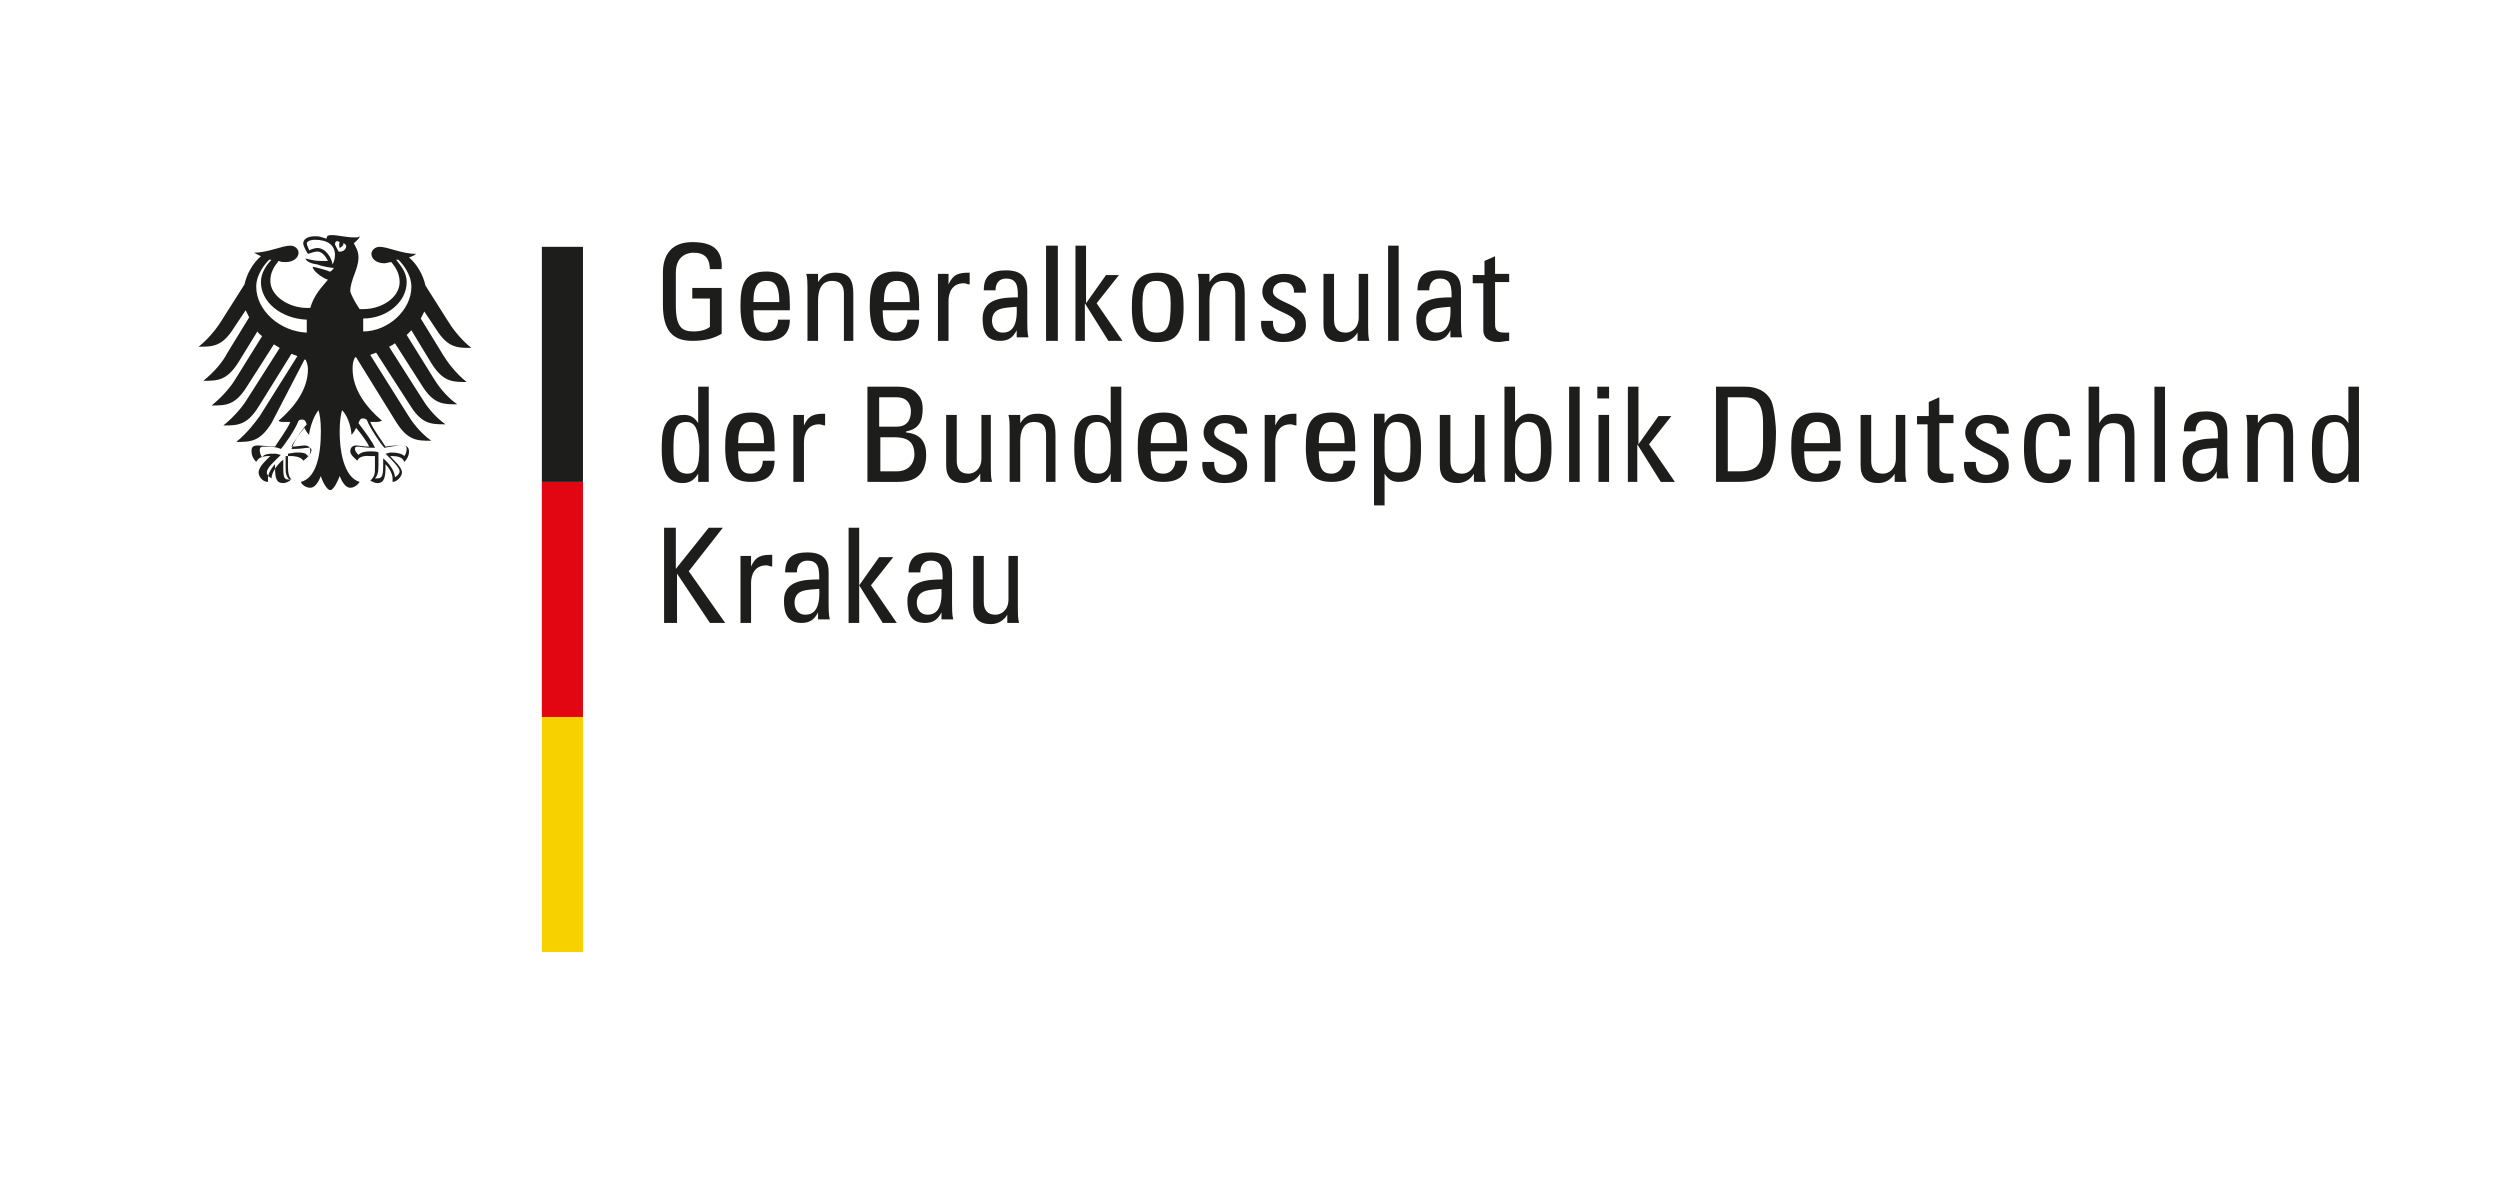 <?xml version="1.0" encoding="utf-8"?>
<!-- Generator: Adobe Illustrator 26.5.0, SVG Export Plug-In . SVG Version: 6.00 Build 0)  -->
<svg version="1.1" id="Ebene_1" xmlns="http://www.w3.org/2000/svg" xmlns:xlink="http://www.w3.org/1999/xlink" x="0px" y="0px"
	 viewBox="0 0 212.7 101" style="enable-background:new 0 0 212.7 101;" xml:space="preserve">
<style type="text/css">
	.st0{fill:#F8D200;}
	.st1{fill:#E20613;}
	.st2{fill:#1D1D1B;}
</style>
<polygon class="st0" points="46.1,61 49.6,61 49.6,81 46.1,81 46.1,61 46.1,61 "/>
<polygon class="st1" points="46.1,41 49.6,41 49.6,61 46.1,61 46.1,41 46.1,41 "/>
<polygon class="st2" points="46.1,21 49.6,21 49.6,41 46.1,41 46.1,21 46.1,21 "/>
<path class="st2" d="M25.8,41L25.8,41L25.8,41L25.8,41z M25.8,41L25.8,41L25.8,41L25.8,41z M25.8,41L25.8,41L25.8,41L25.8,41z
	 M25.8,41L25.8,41L25.8,41L25.8,41z M35,24.4c0-1.1-0.8-2-1.1-2.3l-0.2,0c0.3,0.4,0.9,1,0.9,1.9c0,1.7-1.7,3.1-3.7,3.1
	c0,0.2,0,0.3,0,0.4c0,0.2,0,0.5,0,0.7C33,28.2,35,26.4,35,24.4L35,24.4L35,24.4z M31.9,38.1c-1,0-1.2-0.1-1.4-0.1
	c-0.2,0-0.3,0-0.3,0.2c0,0.2,0.2,0.4,0.3,0.5c0.2-0.2,0.5-0.3,1-0.3c0.2,0,0.6,0,0.7,0.1c0,0.1,0,0.3,0,0.6c0,0.1,0,0.3,0,0.5
	c0,0.6-0.1,0.9-0.3,1.1c0,0,0.2,0,0.2,0c0.4,0,0.5-0.2,0.5-1.1c0-0.3,0-0.6,0-0.6c0.5,0.4,1,1.1,1,1.6c0.2-0.1,0.4-0.3,0.4-0.5
	c0-0.3-0.6-0.9-1.2-1.5c0.1,0,0.3-0.1,0.5-0.1c0.5,0,0.9,0.1,1.1,0.3c0.1-0.1,0.2-0.4,0.2-0.6c0-0.3-0.2-0.3-0.3-0.3
	c-0.5,0-1.1,0.1-1.6,0.2c-0.2-0.2-1.2-1.6-1.5-2.4c-0.1,0-0.1-0.1-0.3-0.1c-0.3,0-0.3,0.2-0.4,0.4C31.1,36.8,31.7,37.6,31.9,38.1
	L31.9,38.1L31.9,38.1z M26.1,36.1c-0.1-0.2-0.1-0.4-0.4-0.4c-0.1,0-0.2,0-0.3,0.1c-0.3,0.8-1.3,2.2-1.5,2.4C23.5,38,22.9,38,22.4,38
	c-0.1,0-0.3,0-0.3,0.3c0,0.2,0.1,0.5,0.2,0.6c0.2-0.3,0.6-0.3,1.1-0.3c0.2,0,0.4,0.1,0.5,0.1c-0.6,0.6-1.2,1.1-1.2,1.5
	c0,0.2,0.2,0.4,0.4,0.5c0-0.5,0.5-1.2,1-1.6c0,0.1,0,0.3,0,0.6c0,1,0.1,1.1,0.5,1.1c0.1,0,0.2,0,0.2,0c-0.2-0.2-0.3-0.5-0.3-1.1
	c0-0.2,0-0.3,0-0.5c0-0.3,0-0.4,0-0.6c0.1,0,0.5-0.1,0.7-0.1c0.5,0,0.8,0,1,0.3c0.2-0.1,0.3-0.4,0.3-0.5c0-0.2-0.2-0.2-0.3-0.2
	c-0.3,0-0.5,0.1-1.4,0.1C25,37.6,25.5,36.8,26.1,36.1L26.1,36.1L26.1,36.1z M22.2,24c0-0.8,0.5-1.5,0.9-1.9l-0.2,0
	c-0.3,0.3-1.1,1.2-1.1,2.3c0,2,2,3.8,4.3,3.9c0-0.2,0-0.4,0-0.7c0-0.2,0-0.3,0-0.4C23.9,27.1,22.2,25.7,22.2,24L22.2,24L22.2,24z
	 M28.3,22.5c0.1-0.2,0.2-0.5,0.2-0.8c0-0.9-0.7-1.3-1.7-1.3c-0.5,0-0.7,0.2-0.7,0.3c0,0.2,0.2,0.5,0.2,0.6c0.2-0.1,0.5-0.2,0.7-0.2
	C27.7,21.1,28.2,21.9,28.3,22.5L28.3,22.5L28.3,22.5z M28.8,21.4c0.6,0.1,0.9-0.6,0.4-0.7c0.1,0.2-0.3,0.4-0.3,0.4s-0.1-0.3,0-0.5
	c-0.3-0.2-0.4,0-0.4,0.2C28.6,21,28.7,21.2,28.8,21.4L28.8,21.4L28.8,21.4z M30.6,26.3c0.1,0,0.2,0,0.3,0c1.6,0,3.1-1,3.1-2.3
	c0-0.7-0.3-1.2-0.7-1.7c-0.2,0-0.4,0.1-0.6,0.1c-0.7,0-1.1-0.4-1.1-0.8c0-0.3,0.3-0.6,0.7-0.6c0.7,0,1.9,0.6,3.1,0.6
	c-0.1,0.1-0.3,0.2-0.6,0.3c0.7,0.6,1.2,1.5,1.4,2.4l1.9,3c0.3,0.5,1,1.5,2,2.3c-1.2,0-2,0-3-1.6l-1-1.5c-0.1,0.2-0.2,0.4-0.3,0.6
	l1.9,3.1c0.3,0.5,1,1.5,2,2.3c-1.2,0-2,0-3-1.6L35,28.1c-0.1,0.1-0.3,0.3-0.4,0.4l2.3,3.7c0.3,0.5,1,1.5,2,2.2c-1.2,0-2,0-3-1.6
	l-2.3-3.6c-0.1,0.1-0.3,0.2-0.5,0.3l2.8,4.4c0.3,0.5,1,1.5,2,2.2c-1.2,0-2,0-3-1.6L32,30c-0.2,0.1-0.3,0.1-0.5,0.2l3.2,5.1
	c0.3,0.5,1,1.5,2,2.2c-1.2,0-2,0-3-1.6l-3.4-5.5l-0.1,0C30,30.8,30,31.1,30,31.4c0,1.7,1.1,3.2,2.5,4.4c-0.1,0-0.2,0.1-0.4,0.1
	c-0.3,0-0.5,0-0.6,0c0.3,0.7,1,1.6,1.3,2.1c0.4-0.1,1.1-0.1,1.5-0.1c0.4,0,0.5,0.3,0.5,0.5c0,0.4-0.2,0.7-0.4,0.9
	c-0.1-0.2-0.2-0.5-1.1-0.5l-0.1,0c0.2,0.3,1,0.9,1,1.4c0,0.3-0.4,0.8-0.8,0.8c0-0.1,0-0.2,0-0.3c0-0.4-0.3-0.9-0.6-1.2
	c0,0.1,0,0.1,0,0.2c0,0.9-0.1,1.4-0.7,1.4c-0.3,0-0.5-0.2-0.6-0.2c0.4-0.4,0.4-0.6,0.4-1.2l0-0.5c0-0.1,0-0.3,0-0.4
	c-0.2,0-0.3,0-0.5,0c0,0-0.8-0.1-1,0.4c-0.2-0.2-0.6-0.5-0.6-0.8c0-0.2,0.1-0.5,0.5-0.5c0.2,0,0.7,0.1,1.1,0.1
	c-0.1-0.3-0.6-1-1.1-1.6c-0.1,0.2-0.2,0.4-0.4,0.6c0-0.4-0.2-1.5-0.8-2.1c-0.1,0.4-0.2,0.9-0.2,1.8c0,2.3,0.6,4,1.7,4.3
	c-0.2,0.3-0.5,0.5-0.8,0.5c-0.4,0-0.7-0.5-0.9-1c-0.1,0.3-0.5,1.2-0.8,1.2c-0.3,0-0.7-0.8-0.8-1.2c-0.2,0.5-0.5,1-0.9,1
	c-0.3,0-0.7-0.2-0.8-0.5c1.2-0.3,1.7-2,1.7-4.3c0-1-0.1-1.4-0.2-1.8c-0.5,0.6-0.8,1.8-0.8,2.1c-0.2-0.2-0.3-0.4-0.4-0.6
	c-0.4,0.5-1,1.3-1.1,1.6c0.4,0,0.9-0.1,1.1-0.1c0.4,0,0.5,0.2,0.5,0.5c0,0.3-0.3,0.6-0.6,0.8c-0.2-0.4-1-0.4-1-0.4
	c-0.2,0-0.2,0-0.5,0c0,0.1,0,0.3,0,0.4l0,0.5c0,0.5,0,0.8,0.4,1.2c-0.1,0-0.3,0.2-0.6,0.2c-0.6,0-0.7-0.4-0.7-1.4c0-0.1,0-0.1,0-0.2
	c-0.3,0.3-0.6,0.8-0.6,1.2c0,0.1,0,0.2,0,0.3c-0.5,0-0.8-0.5-0.8-0.8c0-0.5,0.7-1.1,1-1.4l-0.1,0c-0.8,0-1,0.3-1.1,0.5
	c-0.2-0.2-0.4-0.5-0.4-0.9c0-0.2,0-0.5,0.5-0.5c0.4,0,1.1,0.1,1.5,0.1c0.3-0.5,1-1.4,1.3-2.1c-0.1,0-0.3,0-0.6,0
	c-0.1,0-0.3,0-0.4-0.1c1.4-1.2,2.5-2.7,2.5-4.4c0-0.3-0.1-0.6-0.2-0.8l-0.1,0L23.1,36c-1,1.6-1.8,1.6-3,1.6c1-0.8,1.7-1.8,2-2.2
	l3.2-5.1c-0.2-0.1-0.3-0.1-0.5-0.2l-2.8,4.5c-1,1.6-1.8,1.6-3,1.6c1-0.8,1.7-1.7,2-2.2l2.8-4.4c-0.2-0.1-0.3-0.2-0.5-0.3l-2.3,3.6
	c-1,1.6-1.8,1.6-3,1.6c1-0.8,1.7-1.7,2-2.2l2.3-3.7c-0.1-0.1-0.3-0.2-0.4-0.4l-1.6,2.6c-1,1.6-1.8,1.6-3,1.6c1-0.8,1.7-1.7,2-2.3
	l1.9-3.1c-0.1-0.2-0.2-0.4-0.3-0.6l-1,1.5c-1,1.6-1.8,1.6-3,1.6c1-0.8,1.7-1.8,2-2.3l1.9-3c0.2-0.9,0.7-1.8,1.4-2.4
	c-0.2-0.1-0.4-0.2-0.6-0.3c1.2,0,2.4-0.6,3.1-0.6c0.4,0,0.7,0.3,0.7,0.6c0,0.4-0.4,0.8-1.1,0.8c-0.2,0-0.4,0-0.6-0.1
	c-0.4,0.5-0.7,1-0.7,1.7c0,1.3,1.6,2.3,3.1,2.3c0.1,0,0.2,0,0.3,0c0.3-1.1,1-1.8,1.5-2.4c-0.6-0.2-1.3-0.8-1.3-1.1
	c0.1,0,1.3,0.3,1.4,0.4c0,0,0.1,0,0.1,0c0.1,0,0.3-0.3,0.3-0.3c-0.1,0-0.9-0.1-1.4-0.3C26.2,22.4,26,22.1,26,22
	c0.1,0,0.6,0.2,1.3,0.2c0.3,0,0.3,0,0.6,0c-0.2-0.4-0.5-0.8-0.9-0.8c-0.2,0-0.5,0.1-0.8,0.2c-0.2-0.3-0.4-0.7-0.4-0.9
	c0-0.3,0.3-0.6,1-0.6c0.2,0,0.4,0,0.6,0.1c0.1,0,0.3,0.1,0.4,0.1c0,0,0-0.1,0-0.1c0-0.1,0.1-0.2,0.4-0.2c0.6,0,1.2,0.2,2,0.2
	c0.2,0,0.3,0,0.4-0.1c0,0.2-0.3,0.4-0.5,0.6c0.1,0.2,0.4,0.6,0.4,1.2c0,1-0.7,1.9-0.7,2.9C30,25.4,30.4,26,30.6,26.3L30.6,26.3
	L30.6,26.3z"/>
<g>
	<path class="st2" d="M60.4,23c0-1-0.4-1.5-1.4-1.5c-0.3,0-1.5,0.1-1.5,1.7V26c0,1.8,0.5,2.2,1.5,2.2c0.7,0,1.2-0.2,1.4-0.4v-2.4
		h-1.5v-0.9h2.5v3.9c-0.7,0.4-1.4,0.6-2.5,0.6c-1.7,0-2.5-0.9-2.5-3.1v-2.7c0-1.6,0.8-2.6,2.5-2.6c1.7,0,2.6,0.6,2.5,2.3H60.4z"/>
	<path class="st2" d="M64.1,26.4c0,1.6,0.4,1.9,1.1,1.9c0.6,0,1-0.5,1-1.1h1c0,1.3-0.8,1.8-2,1.8c-1.2,0-2.2-0.4-2.2-2.9
		c0-1.7,0.2-3,2.2-3c1.6,0,2,0.9,2,2.8v0.5H64.1z M66.3,25.7c0-1.6-0.5-1.8-1.1-1.8c-0.6,0-1.1,0.3-1.1,1.8H66.3z"/>
	<path class="st2" d="M71.8,29V25c0-0.6-0.2-1.1-1-1.1c-1,0-1.2,0.9-1.2,1.7V29h-0.9v-4.5c0-0.4,0-0.8-0.1-1.2h1V24h0
		c0.4-0.6,0.8-0.8,1.5-0.8c1.2,0,1.5,0.7,1.5,1.8V29H71.8z"/>
	<path class="st2" d="M75.1,26.4c0,1.6,0.4,1.9,1.1,1.9c0.6,0,1-0.5,1-1.1h1c0,1.3-0.8,1.8-2,1.8c-1.2,0-2.2-0.4-2.2-2.9
		c0-1.7,0.2-3,2.2-3c1.6,0,2,0.9,2,2.8v0.5H75.1z M77.4,25.7c0-1.6-0.5-1.8-1.1-1.8c-0.6,0-1.1,0.3-1.1,1.8H77.4z"/>
	<path class="st2" d="M80.7,24.2L80.7,24.2c0.4-0.9,0.9-1,1.8-1v1c-0.2,0-0.3-0.1-0.5-0.1c-1,0-1.3,0.8-1.3,1.5V29h-0.9v-5.7h0.9
		V24.2z"/>
	<path class="st2" d="M86.5,28.1L86.5,28.1c-0.3,0.6-0.7,0.9-1.4,0.9c-1.2,0-1.5-0.8-1.5-1.9c0-1.7,1.7-1.8,3-1.8c0-0.8,0-1.6-1-1.6
		c-0.6,0-0.9,0.4-0.9,1h-1c0-1.3,0.7-1.7,1.9-1.7c1.5,0,1.8,0.8,1.8,1.7v2.7c0,0.4,0,0.9,0.1,1.3h-1V28.1z M84.4,27.3
		c0,0.5,0.3,1,0.9,1c0.6,0,1.3-0.3,1.2-2.2C85.6,26.2,84.4,26.1,84.4,27.3z"/>
	<path class="st2" d="M90,29H89v-8.1H90V29z"/>
	<path class="st2" d="M92.4,29h-0.9v-8.1h0.9v4.9h0l1.7-2.4h1.1l-1.9,2.4l2.2,3.2h-1.2l-2-3.2h0V29z"/>
	<path class="st2" d="M96.3,26.2c0-1.7,0.2-3,2.2-3c2,0,2.2,1.4,2.2,3c0,2.5-1,2.9-2.2,2.9C97.2,29.1,96.3,28.7,96.3,26.2z
		 M99.6,25.8c0-1.5-0.5-1.9-1.2-1.9c-0.7,0-1.2,0.3-1.2,1.9c0,1.8,0.2,2.5,1.2,2.5C99.4,28.3,99.6,27.7,99.6,25.8z"/>
	<path class="st2" d="M105.1,29V25c0-0.6-0.2-1.1-1-1.1c-1,0-1.2,0.9-1.2,1.7V29H102v-4.5c0-0.4,0-0.8-0.1-1.2h1V24h0
		c0.4-0.6,0.8-0.8,1.5-0.8c1.2,0,1.5,0.7,1.5,1.8V29H105.1z"/>
	<path class="st2" d="M109.2,29.1c-1.2,0-2-0.5-1.9-1.8h1c0,0.3,0,1.1,0.9,1.1c0.5,0,1-0.3,1-0.9c0-1-2.8-1-2.8-2.7
		c0-0.6,0.4-1.5,1.9-1.5c1,0,1.9,0.5,1.8,1.6h-1c0-0.6-0.3-0.9-0.9-0.9c-0.5,0-0.9,0.3-0.9,0.8c0,1,2.8,1,2.8,2.7
		C111.2,28.6,110.4,29.1,109.2,29.1z"/>
	<path class="st2" d="M115.5,23.3h0.9v4.5c0,0.4,0,0.8,0.1,1.2h-1v-0.7h0c-0.3,0.5-0.8,0.8-1.4,0.8c-1,0-1.5-0.5-1.5-1.5v-4.3h0.9
		v3.9c0,0.7,0.3,1.1,1,1.1c0.5,0,1.1-0.4,1.1-1.3V23.3z"/>
	<path class="st2" d="M119,29h-0.9v-8.1h0.9V29z"/>
	<path class="st2" d="M123.4,28.1L123.4,28.1c-0.3,0.6-0.7,0.9-1.4,0.9c-1.2,0-1.5-0.8-1.5-1.9c0-1.7,1.7-1.8,3-1.8
		c0-0.8,0-1.6-1-1.6c-0.6,0-0.9,0.4-0.9,1h-1c0-1.3,0.7-1.7,1.9-1.7c1.5,0,1.8,0.8,1.8,1.7v2.7c0,0.4,0,0.9,0.1,1.3h-1V28.1z
		 M121.3,27.3c0,0.5,0.3,1,0.9,1c0.6,0,1.3-0.3,1.2-2.2C122.5,26.2,121.3,26.1,121.3,27.3z"/>
	<path class="st2" d="M126.3,23.3v-1.1l0.9-0.4v1.5h1.2V24h-1.2v3.5c0,0.4,0,0.8,0.8,0.8c0.1,0,0.2,0,0.4,0v0.7
		c-0.3,0-0.6,0.1-0.9,0.1c-0.9,0-1.3-0.4-1.3-1v-4h-0.9v-0.7H126.3z"/>
	<path class="st2" d="M59.4,32.9h0.9V41h-0.9v-0.7h0c-0.3,0.5-0.7,0.8-1.3,0.8c-0.9,0-1.8-0.4-1.8-2.8c0-1.4,0-3,1.9-3
		c0.5,0,0.9,0.2,1.2,0.7h0V32.9z M58.4,35.9c-1,0-1.1,0.8-1.1,2.3c0,0.9,0,2.1,1.2,2.1c1,0,1-1.3,1-2.4
		C59.4,37.1,59.4,35.9,58.4,35.9z"/>
	<path class="st2" d="M62.8,38.4c0,1.6,0.4,1.9,1.1,1.9c0.6,0,1-0.5,1-1.1h1c0,1.3-0.8,1.8-2,1.8c-1.2,0-2.2-0.4-2.2-2.9
		c0-1.7,0.2-3,2.2-3c1.6,0,2,0.9,2,2.8v0.5H62.8z M65,37.7c0-1.6-0.5-1.8-1.1-1.8c-0.6,0-1.1,0.3-1.1,1.8H65z"/>
	<path class="st2" d="M68.4,36.2L68.4,36.2c0.4-0.9,0.9-1,1.8-1v1c-0.2,0-0.3-0.1-0.5-0.1c-1,0-1.3,0.8-1.3,1.5V41h-0.9v-5.7h0.9
		V36.2z"/>
	<path class="st2" d="M73.8,41v-8.1h2.6c1.1,0,1.5,0.4,1.8,0.8c0.3,0.4,0.3,0.9,0.3,1.1c0,1-0.3,1.7-1.4,1.9v0.1
		c1.2,0.1,1.7,0.8,1.7,1.9c0,2.1-1.5,2.3-2.4,2.3H73.8z M74.8,36.3h1.5c0.8,0,1.2-0.5,1.2-1.3c0-0.7-0.4-1.2-1.2-1.2h-1.5V36.3z
		 M74.8,40.1h1.5c1.1,0,1.5-0.8,1.5-1.4c0-1.3-0.8-1.5-1.8-1.5h-1.1V40.1z"/>
	<path class="st2" d="M83.4,35.3h0.9v4.5c0,0.4,0,0.8,0.1,1.2h-1v-0.7h0c-0.3,0.5-0.8,0.8-1.4,0.8c-1,0-1.5-0.5-1.5-1.5v-4.3h0.9
		v3.9c0,0.7,0.3,1.1,1,1.1c0.5,0,1.1-0.4,1.1-1.3V35.3z"/>
	<path class="st2" d="M89,41V37c0-0.6-0.2-1.1-1-1.1c-1,0-1.2,0.9-1.2,1.7V41h-0.9v-4.5c0-0.4,0-0.8-0.1-1.2h1V36h0
		c0.4-0.6,0.8-0.8,1.5-0.8c1.2,0,1.5,0.7,1.5,1.8V41H89z"/>
	<path class="st2" d="M94.5,32.9h0.9V41h-0.9v-0.7h0c-0.3,0.5-0.7,0.8-1.3,0.8c-0.9,0-1.8-0.4-1.8-2.8c0-1.4,0-3,1.9-3
		c0.5,0,0.9,0.2,1.2,0.7h0V32.9z M93.4,35.9c-1,0-1.1,0.8-1.1,2.3c0,0.9,0,2.1,1.2,2.1c1,0,1-1.3,1-2.4
		C94.5,37.1,94.4,35.9,93.4,35.9z"/>
	<path class="st2" d="M97.9,38.4c0,1.6,0.4,1.9,1.1,1.9c0.6,0,1-0.5,1-1.1h1c0,1.3-0.8,1.8-2,1.8c-1.2,0-2.2-0.4-2.2-2.9
		c0-1.7,0.2-3,2.2-3c1.6,0,2,0.9,2,2.8v0.5H97.9z M100.1,37.7c0-1.6-0.5-1.8-1.1-1.8c-0.6,0-1.1,0.3-1.1,1.8H100.1z"/>
	<path class="st2" d="M104.2,41.1c-1.2,0-2-0.5-1.9-1.8h1c0,0.3,0,1.1,0.9,1.1c0.5,0,1-0.3,1-0.9c0-1-2.8-1-2.8-2.7
		c0-0.6,0.4-1.5,1.9-1.5c1,0,1.9,0.5,1.8,1.6h-1c0-0.6-0.3-0.9-0.9-0.9c-0.5,0-0.9,0.3-0.9,0.8c0,1,2.8,1,2.8,2.7
		C106.2,40.6,105.4,41.1,104.2,41.1z"/>
	<path class="st2" d="M108.5,36.2L108.5,36.2c0.4-0.9,0.9-1,1.8-1v1c-0.2,0-0.3-0.1-0.5-0.1c-1,0-1.3,0.8-1.3,1.5V41h-0.9v-5.7h0.9
		V36.2z"/>
	<path class="st2" d="M112.2,38.4c0,1.6,0.4,1.9,1.1,1.9c0.6,0,1-0.5,1-1.1h1c0,1.3-0.8,1.8-2,1.8c-1.2,0-2.2-0.4-2.2-2.9
		c0-1.7,0.2-3,2.2-3c1.6,0,2,0.9,2,2.8v0.5H112.2z M114.4,37.7c0-1.6-0.5-1.8-1.1-1.8c-0.6,0-1.1,0.3-1.1,1.8H114.4z"/>
	<path class="st2" d="M117.8,36L117.8,36c0.3-0.5,0.7-0.8,1.3-0.8c0.9,0,1.8,0.4,1.8,2.8c0,1.4,0,3-1.9,3c-0.5,0-0.9-0.2-1.2-0.7h0
		v2.7h-0.9v-7.8h0.9V36z M120,38c0-0.9,0-2.1-1.2-2.1c-1.1,0-1,1.6-1,2.4c0,0.8,0,1.9,1.1,1.9C119.9,40.3,120,39.5,120,38z"/>
	<path class="st2" d="M125.4,35.3h0.9v4.5c0,0.4,0,0.8,0.1,1.2h-1v-0.7h0c-0.3,0.5-0.8,0.8-1.4,0.8c-1,0-1.5-0.5-1.5-1.5v-4.3h0.9
		v3.9c0,0.7,0.3,1.1,1,1.1c0.5,0,1.1-0.4,1.1-1.3V35.3z"/>
	<path class="st2" d="M128.9,41H128v-8.1h0.9v3h0c0.3-0.4,0.7-0.7,1.2-0.7c1.8,0,1.9,1.6,1.9,3c0,2.5-0.9,2.8-1.8,2.8
		c-0.6,0-1-0.3-1.3-0.8h0V41z M129.9,40.3c1.2,0,1.2-1.2,1.2-2.1c0-1.5-0.1-2.3-1.1-2.3c-1,0-1.1,1.2-1.1,2
		C128.9,38.8,128.8,40.3,129.9,40.3z"/>
	<path class="st2" d="M134.4,41h-0.9v-8.1h0.9V41z"/>
	<path class="st2" d="M135.9,32.9h1v1h-1V32.9z M136.9,41H136v-5.7h0.9V41z"/>
	<path class="st2" d="M139.4,41h-0.9v-8.1h0.9v4.9h0l1.7-2.4h1.1l-1.9,2.4l2.2,3.2h-1.2l-2-3.2h0V41z"/>
	<path class="st2" d="M146,32.9h2.5c1,0,1.8,0.4,2.2,1.2c0.3,0.7,0.4,2.3,0.4,2.6c0,1.7-0.2,2.7-0.5,3.3c-0.4,0.7-1.3,1-2.7,1H146
		V32.9z M147,40.1h1c1.4,0,2-0.5,2-2.4V36c0-1.6-0.5-2.2-1.6-2.2H147V40.1z"/>
	<path class="st2" d="M153.5,38.4c0,1.6,0.4,1.9,1.1,1.9c0.6,0,1-0.5,1-1.1h1c0,1.3-0.8,1.8-2,1.8c-1.2,0-2.2-0.4-2.2-2.9
		c0-1.7,0.2-3,2.2-3c1.6,0,2,0.9,2,2.8v0.5H153.5z M155.7,37.7c0-1.6-0.5-1.8-1.1-1.8c-0.6,0-1.1,0.3-1.1,1.8H155.7z"/>
	<path class="st2" d="M161.2,35.3h0.9v4.5c0,0.4,0,0.8,0.1,1.2h-1v-0.7h0c-0.3,0.5-0.8,0.8-1.4,0.8c-1,0-1.5-0.5-1.5-1.5v-4.3h0.9
		v3.9c0,0.7,0.3,1.1,1,1.1c0.5,0,1.1-0.4,1.1-1.3V35.3z"/>
	<path class="st2" d="M164.1,35.3v-1.1l0.9-0.4v1.5h1.2V36H165v3.5c0,0.4,0,0.8,0.8,0.8c0.1,0,0.2,0,0.4,0v0.7
		c-0.3,0-0.6,0.1-0.9,0.1c-0.9,0-1.3-0.4-1.3-1v-4h-0.9v-0.7H164.1z"/>
	<path class="st2" d="M169,41.1c-1.2,0-2-0.5-1.9-1.8h1c0,0.3,0,1.1,0.9,1.1c0.5,0,1-0.3,1-0.9c0-1-2.8-1-2.8-2.7
		c0-0.6,0.4-1.5,1.9-1.5c1,0,1.9,0.5,1.8,1.6h-1c0-0.6-0.3-0.9-0.9-0.9c-0.5,0-0.9,0.3-0.9,0.8c0,1,2.8,1,2.8,2.7
		C171,40.6,170.2,41.1,169,41.1z"/>
	<path class="st2" d="M175.2,37.1c0-0.9-0.4-1.2-0.8-1.2c-0.7,0-1.2,0.3-1.2,1.9c0,1.8,0.2,2.5,1.2,2.5c0.2,0,0.9-0.2,0.8-1.2h1
		c0,1.6-1.2,2-1.8,2c-1.2,0-2.2-0.4-2.2-2.9c0-1.7,0.2-3,2.2-3c1.1,0,1.8,0.7,1.7,1.9H175.2z"/>
	<path class="st2" d="M180.8,41v-3.8c0-0.7-0.2-1.2-1-1.2c-0.9,0-1.2,0.7-1.2,1.7V41h-0.9v-8.1h0.9V36h0c0.4-0.7,0.8-0.8,1.5-0.8
		c1,0,1.5,0.5,1.5,1.8v4H180.8z"/>
	<path class="st2" d="M184.2,41h-0.9v-8.1h0.9V41z"/>
	<path class="st2" d="M188.6,40.1L188.6,40.1c-0.3,0.6-0.7,0.9-1.4,0.9c-1.2,0-1.5-0.8-1.5-1.9c0-1.7,1.7-1.8,3-1.8
		c0-0.8,0-1.6-1-1.6c-0.6,0-0.9,0.4-0.9,1h-1c0-1.3,0.7-1.7,1.9-1.7c1.5,0,1.8,0.8,1.8,1.7v2.7c0,0.4,0,0.9,0.1,1.3h-1V40.1z
		 M186.5,39.3c0,0.5,0.3,1,0.9,1c0.6,0,1.3-0.3,1.2-2.2C187.7,38.2,186.5,38.1,186.5,39.3z"/>
	<path class="st2" d="M194.3,41V37c0-0.6-0.2-1.1-1-1.1c-1,0-1.2,0.9-1.2,1.7V41h-0.9v-4.5c0-0.4,0-0.8-0.1-1.2h1V36h0
		c0.4-0.6,0.8-0.8,1.5-0.8c1.2,0,1.5,0.7,1.5,1.8V41H194.3z"/>
	<path class="st2" d="M199.8,32.9h0.9V41h-0.9v-0.7h0c-0.3,0.5-0.7,0.8-1.3,0.8c-0.9,0-1.8-0.4-1.8-2.8c0-1.4,0-3,1.9-3
		c0.5,0,0.9,0.2,1.2,0.7h0V32.9z M198.7,35.9c-1,0-1.1,0.8-1.1,2.3c0,0.9,0,2.1,1.2,2.1c1,0,1-1.3,1-2.4
		C199.8,37.1,199.7,35.9,198.7,35.9z"/>
	<path class="st2" d="M56.5,53v-8.1h1v3.5h0l2.8-3.5h1.2l-2.9,3.7l3.1,4.4h-1.3l-2.8-4.2h0V53H56.5z"/>
	<path class="st2" d="M63.9,48.2L63.9,48.2c0.4-0.9,0.9-1,1.8-1v1c-0.2,0-0.3-0.1-0.5-0.1c-1,0-1.3,0.8-1.3,1.5V53H63v-5.7h0.9V48.2
		z"/>
	<path class="st2" d="M69.6,52.1L69.6,52.1c-0.3,0.6-0.7,0.9-1.4,0.9c-1.2,0-1.5-0.8-1.5-1.9c0-1.7,1.7-1.8,3-1.8c0-0.8,0-1.6-1-1.6
		c-0.6,0-0.9,0.4-0.9,1h-1c0-1.3,0.7-1.7,1.9-1.7c1.5,0,1.8,0.8,1.8,1.7v2.7c0,0.4,0,0.9,0.1,1.3h-1V52.1z M67.6,51.3
		c0,0.5,0.3,1,0.9,1c0.6,0,1.3-0.3,1.2-2.2C68.7,50.2,67.6,50.1,67.6,51.3z"/>
	<path class="st2" d="M73.1,53h-0.9v-8.1h0.9v4.9h0l1.7-2.4H76l-1.9,2.4l2.2,3.2h-1.2l-2-3.2h0V53z"/>
	<path class="st2" d="M80.1,52.1L80.1,52.1c-0.3,0.6-0.7,0.9-1.4,0.9c-1.2,0-1.5-0.8-1.5-1.9c0-1.7,1.7-1.8,3-1.8c0-0.8,0-1.6-1-1.6
		c-0.6,0-0.9,0.4-0.9,1h-1c0-1.3,0.7-1.7,1.9-1.7c1.5,0,1.8,0.8,1.8,1.7v2.7c0,0.4,0,0.9,0.1,1.3h-1V52.1z M78,51.3
		c0,0.5,0.3,1,0.9,1c0.6,0,1.3-0.3,1.2-2.2C79.2,50.2,78,50.1,78,51.3z"/>
	<path class="st2" d="M85.7,47.3h0.9v4.5c0,0.4,0,0.8,0.1,1.2h-1v-0.7h0c-0.3,0.5-0.8,0.8-1.4,0.8c-1,0-1.5-0.5-1.5-1.5v-4.3h0.9
		v3.9c0,0.7,0.3,1.1,1,1.1c0.5,0,1.1-0.4,1.1-1.3V47.3z"/>
</g>
</svg>
